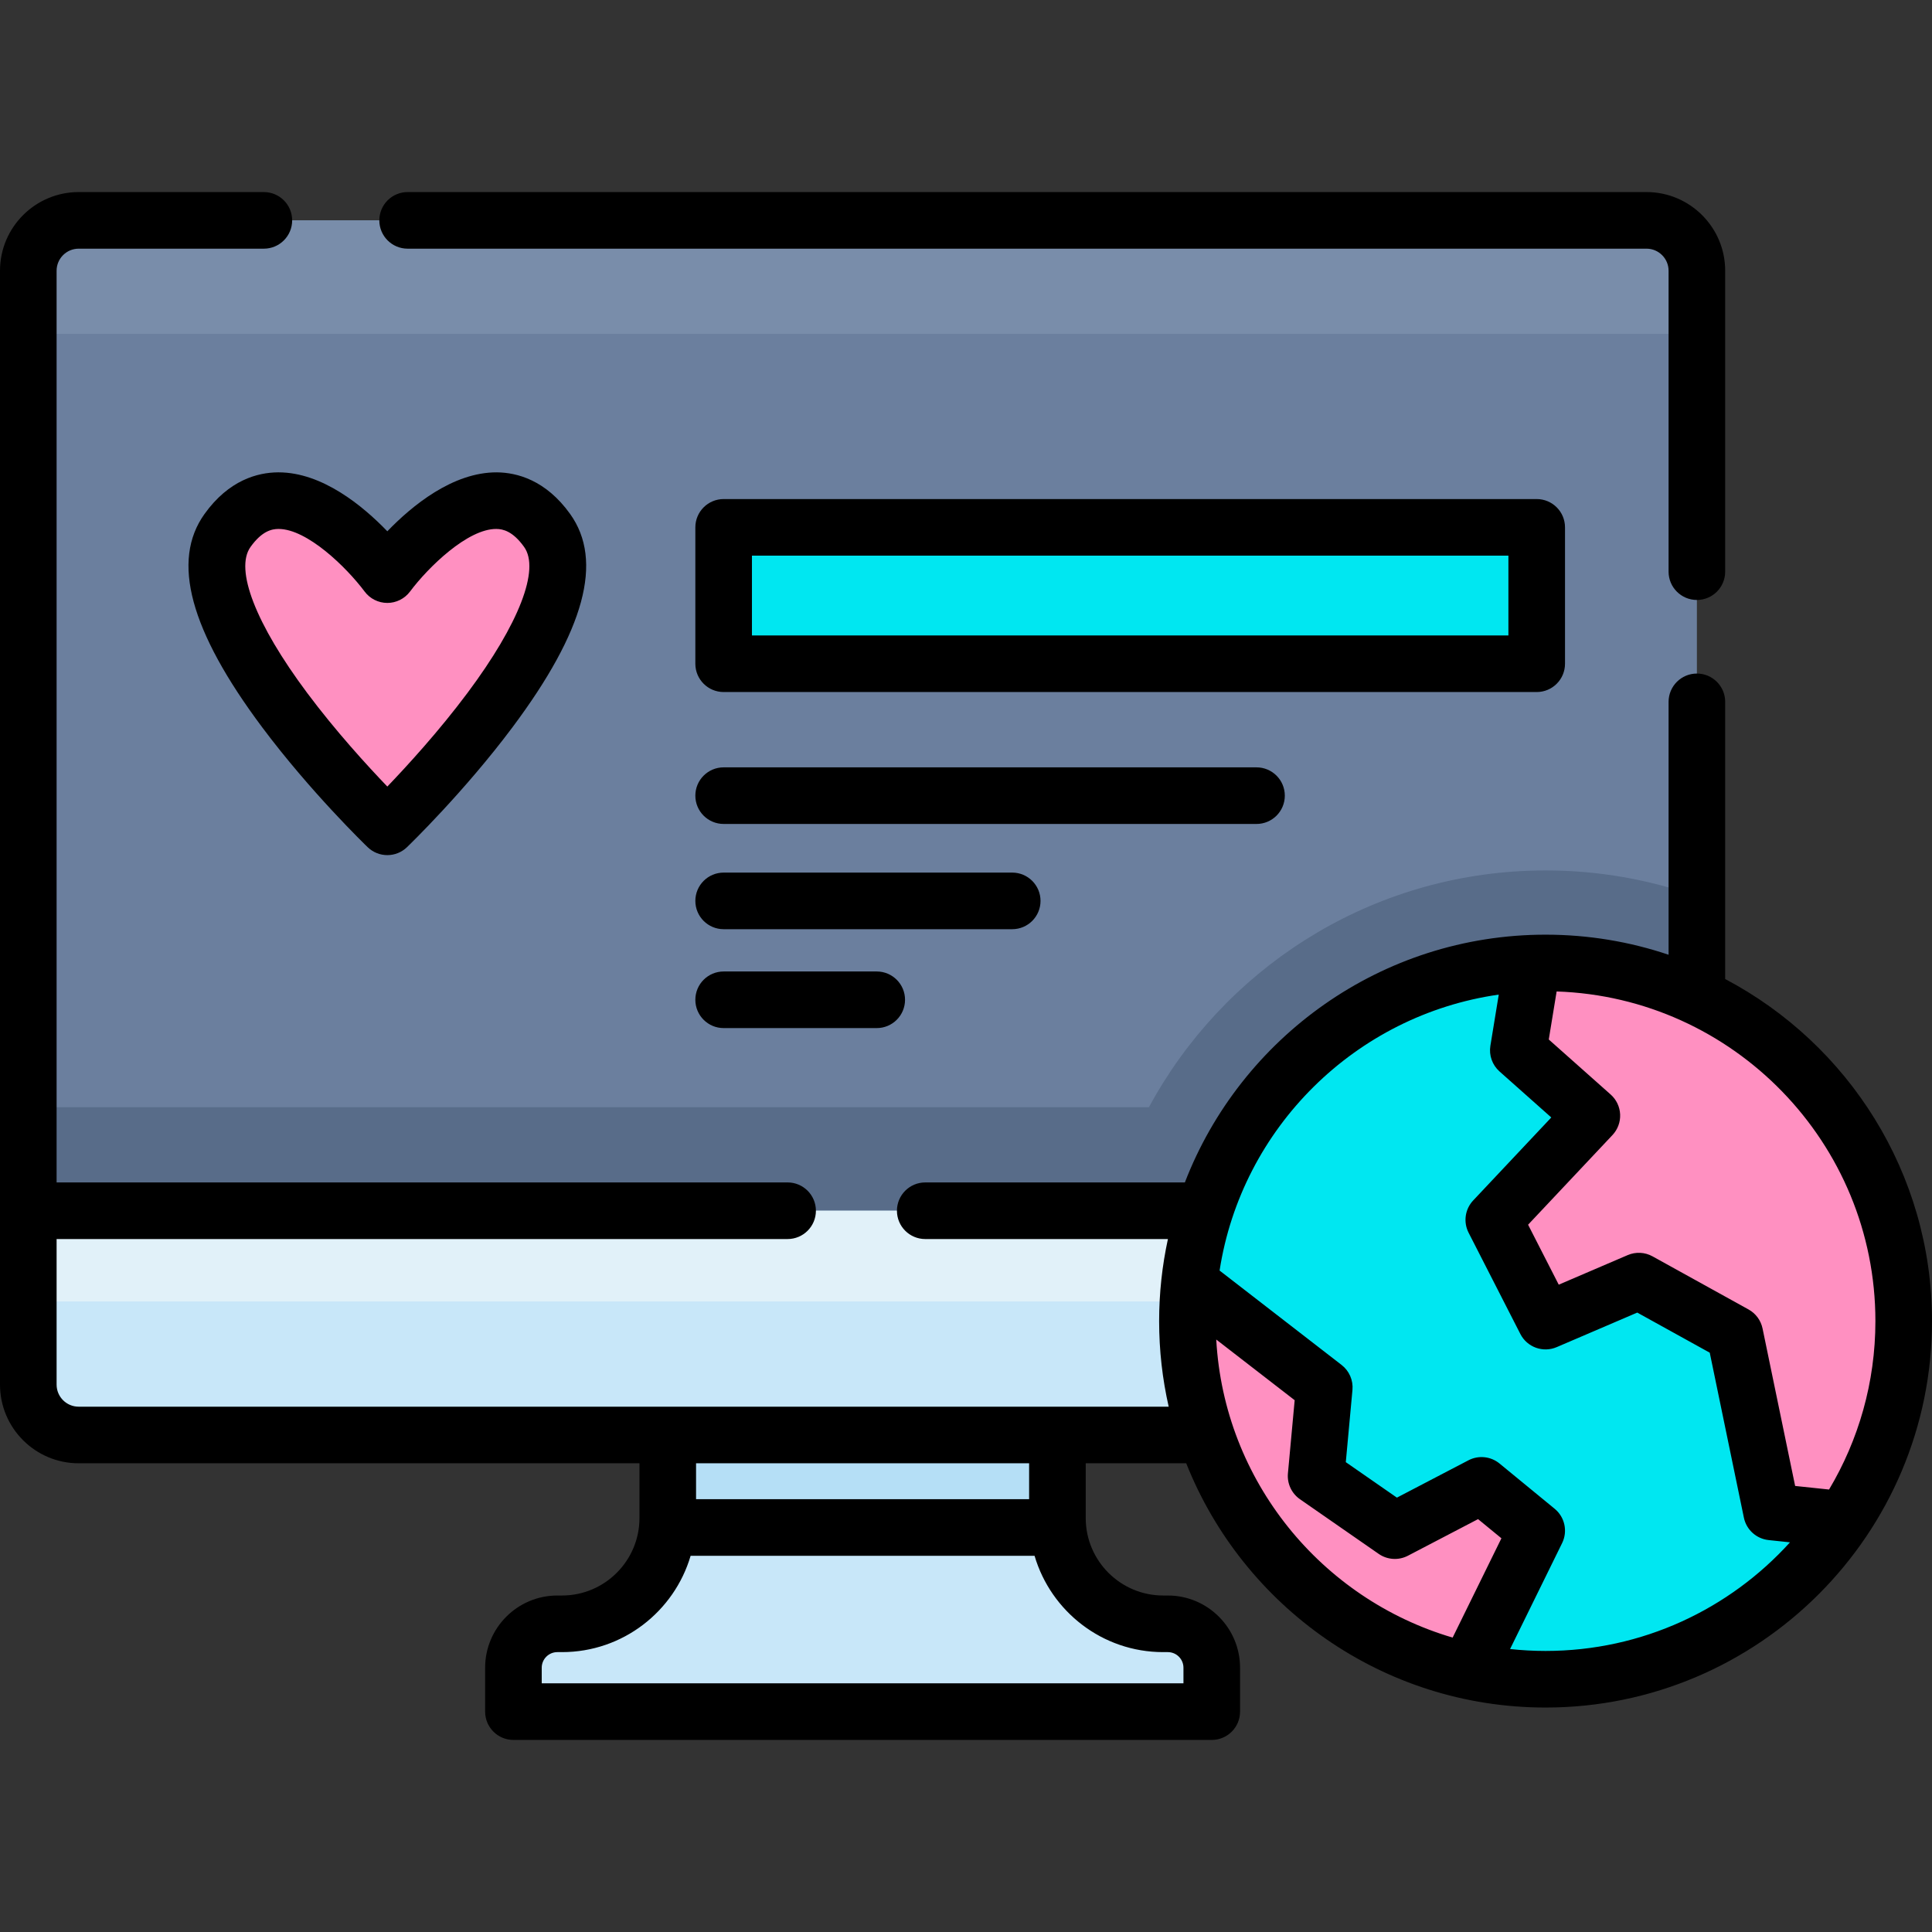 <?xml version="1.0" encoding="iso-8859-1"?>
<!-- Generator: Adobe Illustrator 19.0.0, SVG Export Plug-In . SVG Version: 6.00 Build 0)  -->
<svg version="1.1" id="Capa_1" xmlns="http://www.w3.org/2000/svg" xmlns:xlink="http://www.w3.org/1999/xlink" x="0px" y="0px"
	 viewBox="0 0 511.999 511.999" style="enable-background:new 0 0 511.999 511.999;" xml:space="preserve">
<rect x="0" y="0" width="511.999" height="511.999" fill="#333333" stroke="none"/>
<path style="fill:#6B7F9E;" d="M449.693,71.741v295.195c0,7.367-5.979,13.346-13.346,13.346H20.842
	c-7.367,0-13.346-5.979-13.346-13.346V71.741c0-7.367,5.979-13.346,13.346-13.346h415.504
	C443.714,58.395,449.693,64.374,449.693,71.741z"/>
<path style="fill:#586C89;" d="M409.592,230.674c-1.459,0-2.901,0.027-4.333,0.08c-43.606,1.554-81.239,26.509-100.784,62.671H7.497
	v27.433h442.196v-17.947v-9.486v-55.847C437.157,233.103,423.659,230.674,409.592,230.674z"/>
<path style="fill:#798DAA;" d="M449.693,88.487v-16.74c0-7.367-5.979-13.346-13.346-13.346H20.842
	c-7.367,0-13.346,5.979-13.346,13.346v16.739L449.693,88.487L449.693,88.487z"/>
<path style="fill:#C8E7F9;" d="M449.693,320.858v46.079c0,7.367-5.979,13.346-13.346,13.346H20.842
	c-7.367,0-13.346-5.979-13.346-13.346v-46.079H449.693z"/>
<rect x="7.5" y="320.862" style="fill:#E1F1F9;" width="442.193" height="24.03"/>
<path style="fill:#C8E7F9;" d="M321.127,441.96v11.638H136.063V441.96c0-6.424,5.214-11.629,11.638-11.629h1.237
	c14.645,0,26.656-11.228,27.92-25.535c0.071-0.819,0.107-1.655,0.107-2.491v-22.021h103.263v22.021c0,0.836,0.036,1.673,0.107,2.491
	c1.263,14.307,13.275,25.535,27.92,25.535h1.237C315.913,430.331,321.127,435.536,321.127,441.96z"/>
<path style="fill:#B5DFF6;" d="M280.333,404.795H176.857c0.071-0.819,0.107-1.655,0.107-2.491v-22.021h103.263v22.021
	C280.226,403.14,280.262,403.976,280.333,404.795z"/>
<path style="fill:#00E7F1;" d="M504.496,350.107c0,19.455-5.846,37.535-15.882,52.583c-17.019,25.518-46.055,42.32-79.021,42.32
	c-7.07,0-13.966-0.769-20.591-2.241c-42.526-9.397-74.322-47.311-74.322-92.663c0-3.41,0.184-6.777,0.53-10.101
	c4.926-46.542,43.5-83.059,90.941-84.748c1.137-0.043,2.284-0.065,3.443-0.065C462.003,255.194,504.496,297.687,504.496,350.107z"/>
<g>
	<path style="fill:#FF90C1;" d="M407.243,405.635l-18.242,37.134c-42.526-9.397-74.322-47.311-74.322-92.663
		c0-3.41,0.184-6.777,0.53-10.101l35.737,27.65l-2.165,23.493l20.862,14.486l22.984-11.996L407.243,405.635z"/>
	<path style="fill:#FF90C1;" d="M504.496,350.107c0,19.455-5.846,37.535-15.882,52.583l-19.119-2.014l-9.744-47.094l-25.442-14.074
		l-24.716,10.599l-13.717-26.838l25.983-27.607l-19.487-17.322l3.778-23.082c1.137-0.043,2.284-0.065,3.443-0.065
		C462.003,255.194,504.496,297.687,504.496,350.107z"/>
	<path style="fill:#FF90C1;" d="M102.648,219.112c0,0,0,0-0.008-0.008c-0.791-0.76-58.23-56.331-42.347-78.524
		c16.309-22.79,41.75,10.899,42.347,11.689c0.008,0.008,0.008,0.016,0.008,0.016s25.844-34.766,42.347-11.705
		C160.986,162.928,102.648,219.112,102.648,219.112z"/>
</g>
<rect x="191.771" y="139.751" style="fill:#00E7F1;" width="215.471" height="36.14"/>
<path d="M108.025,65.901h328.318c3.223,0,5.846,2.622,5.846,5.846v79.749c0,4.143,3.358,7.5,7.5,7.5s7.5-3.357,7.5-7.5v-79.75
	c0-11.494-9.352-20.846-20.846-20.846H108.025c-4.142,0-7.5,3.357-7.5,7.5S103.883,65.901,108.025,65.901z"/>
<path d="M457.19,259.454v-73.456c0-4.143-3.358-7.5-7.5-7.5s-7.5,3.357-7.5,7.5v67.019c-10.245-3.449-21.208-5.321-32.6-5.321
	c-43.523,0-80.786,27.294-95.588,65.662h-68.805c-4.142,0-7.5,3.357-7.5,7.5s3.358,7.5,7.5,7.5h64.314
	c-1.522,7.012-2.332,14.287-2.332,21.748c0,7.792,0.879,15.382,2.535,22.68H20.846c-3.223,0-5.846-2.622-5.846-5.846v-38.582
	h193.724c4.142,0,7.5-3.357,7.5-7.5s-3.358-7.5-7.5-7.5H15V71.746c0-3.224,2.623-5.846,5.846-5.846h49.08c4.142,0,7.5-3.357,7.5-7.5
	s-3.358-7.5-7.5-7.5h-49.08C9.352,50.901,0,60.252,0,71.746v295.193c0,11.494,9.352,20.846,20.846,20.846h148.617v14.517
	c0,11.317-9.207,20.524-20.524,20.524h-1.24c-10.551,0-19.136,8.584-19.136,19.136v11.636c0,4.143,3.358,7.5,7.5,7.5h185.064
	c4.142,0,7.5-3.357,7.5-7.5v-11.636c0-10.552-8.584-19.136-19.136-19.136h-1.24c-11.317,0-20.524-9.207-20.524-20.524v-14.517
	h26.634c15.041,37.878,52.056,64.73,95.228,64.73c56.469,0,102.411-45.941,102.411-102.411
	C512,310.811,489.749,276.62,457.19,259.454z M308.251,437.827h1.24c2.28,0,4.136,1.855,4.136,4.136v4.136H143.563v-4.136
	c0-2.28,1.855-4.136,4.136-4.136h1.24c16.117,0,29.753-10.793,34.082-25.528h91.148
	C278.498,427.034,292.134,437.827,308.251,437.827z M272.727,397.298h-88.265v-9.513h88.265V397.298z M497,350.106
	c0,16.295-4.487,31.56-12.283,44.633l-8.987-0.946l-8.634-41.729c-0.443-2.143-1.799-3.984-3.714-5.043l-25.441-14.074
	c-2.027-1.122-4.458-1.244-6.586-0.33l-18.273,7.836l-8.122-15.891l22.362-23.758c1.389-1.476,2.121-3.45,2.031-5.475
	c-0.09-2.023-0.996-3.926-2.51-5.271l-16.402-14.579l2.083-12.728C459.368,264.304,497,302.89,497,350.106z M322.317,354.988
	l20.783,16.08l-1.788,19.393c-0.248,2.691,0.971,5.308,3.191,6.849l20.862,14.485c2.291,1.591,5.275,1.779,7.748,0.489l18.588-9.701
	l6.189,5.079l-12.928,26.316C350.215,423.759,324.392,392.49,322.317,354.988z M409.588,437.517c-3.177,0-6.313-0.175-9.402-0.507
	l13.788-28.067c1.535-3.125,0.718-6.896-1.973-9.104l-14.615-11.995c-2.325-1.906-5.563-2.242-8.229-0.852l-18.963,9.896
	l-13.544-9.403l1.764-19.139c0.235-2.554-0.851-5.051-2.879-6.62l-32.331-25.015c5.842-37.824,36.022-67.715,73.983-73.13
	l-2.218,13.549c-0.416,2.537,0.498,5.109,2.418,6.817l13.72,12.195l-20.695,21.987c-2.172,2.308-2.659,5.731-1.217,8.554
	l13.717,26.839c1.796,3.514,6.007,5.037,9.634,3.479l21.343-9.152l19.213,10.629l9.045,43.72c0.661,3.196,3.313,5.598,6.559,5.939
	l5.659,0.596C458.363,426.401,435.25,437.517,409.588,437.517z"/>
<path d="M131.678,125.179c-11.696-0.063-22.549,8.884-29.033,15.618c-6.446-6.694-17.217-15.619-28.828-15.619
	c-0.067,0-0.138,0.001-0.206,0.001c-5.29,0.049-12.952,2.002-19.416,11.036c-8.873,12.401-3.878,30.883,15.27,56.503
	c12.805,17.132,27.363,31.208,27.977,31.799c1.452,1.398,3.328,2.098,5.203,2.098c1.875,0,3.75-0.699,5.203-2.098
	c0.613-0.591,15.172-14.667,27.976-31.799c19.148-25.62,24.143-44.102,15.27-56.503
	C144.629,127.181,136.967,125.228,131.678,125.179z M123.904,183.611c-7.567,10.143-15.992,19.346-21.259,24.835
	c-5.268-5.489-13.691-14.692-21.259-24.835c-13.635-18.274-19.239-32.729-14.991-38.667c3.029-4.233,5.641-4.747,7.342-4.765
	c0.03,0,0.059-0.001,0.089-0.001c7.573,0,17.997,10.159,22.8,16.582c1.413,1.9,3.644,3.018,6.011,3.021c0.004,0,0.007,0,0.011,0
	c2.364,0,4.593-1.119,6.009-3.012c4.829-6.457,15.309-16.672,22.895-16.59c1.701,0.018,4.313,0.531,7.342,4.765
	C143.143,150.881,137.539,165.336,123.904,183.611z"/>
<path d="M414.743,175.896v-36.14c0-4.143-3.358-7.5-7.5-7.5h-215.47c-4.142,0-7.5,3.357-7.5,7.5v36.14c0,4.143,3.358,7.5,7.5,7.5
	h215.469C411.385,183.396,414.743,180.038,414.743,175.896z M399.743,168.396h-200.47v-21.14h200.469v21.14H399.743z"/>
<path d="M340.489,210.856c0-4.143-3.358-7.5-7.5-7.5H191.773c-4.142,0-7.5,3.357-7.5,7.5c0,4.143,3.358,7.5,7.5,7.5h141.216
	C337.131,218.356,340.489,214.998,340.489,210.856z"/>
<path d="M275.749,238.746c0-4.143-3.358-7.5-7.5-7.5h-76.475c-4.142,0-7.5,3.357-7.5,7.5c0,4.143,3.358,7.5,7.5,7.5h76.475
	C272.391,246.246,275.749,242.889,275.749,238.746z"/>
<path d="M191.773,257.452c-4.142,0-7.5,3.357-7.5,7.5s3.358,7.5,7.5,7.5h40.57c4.142,0,7.5-3.357,7.5-7.5s-3.358-7.5-7.5-7.5
	H191.773z"/>
<g>
</g>
<g>
</g>
<g>
</g>
<g>
</g>
<g>
</g>
<g>
</g>
<g>
</g>
<g>
</g>
<g>
</g>
<g>
</g>
<g>
</g>
<g>
</g>
<g>
</g>
<g>
</g>
<g>
</g>
</svg>

